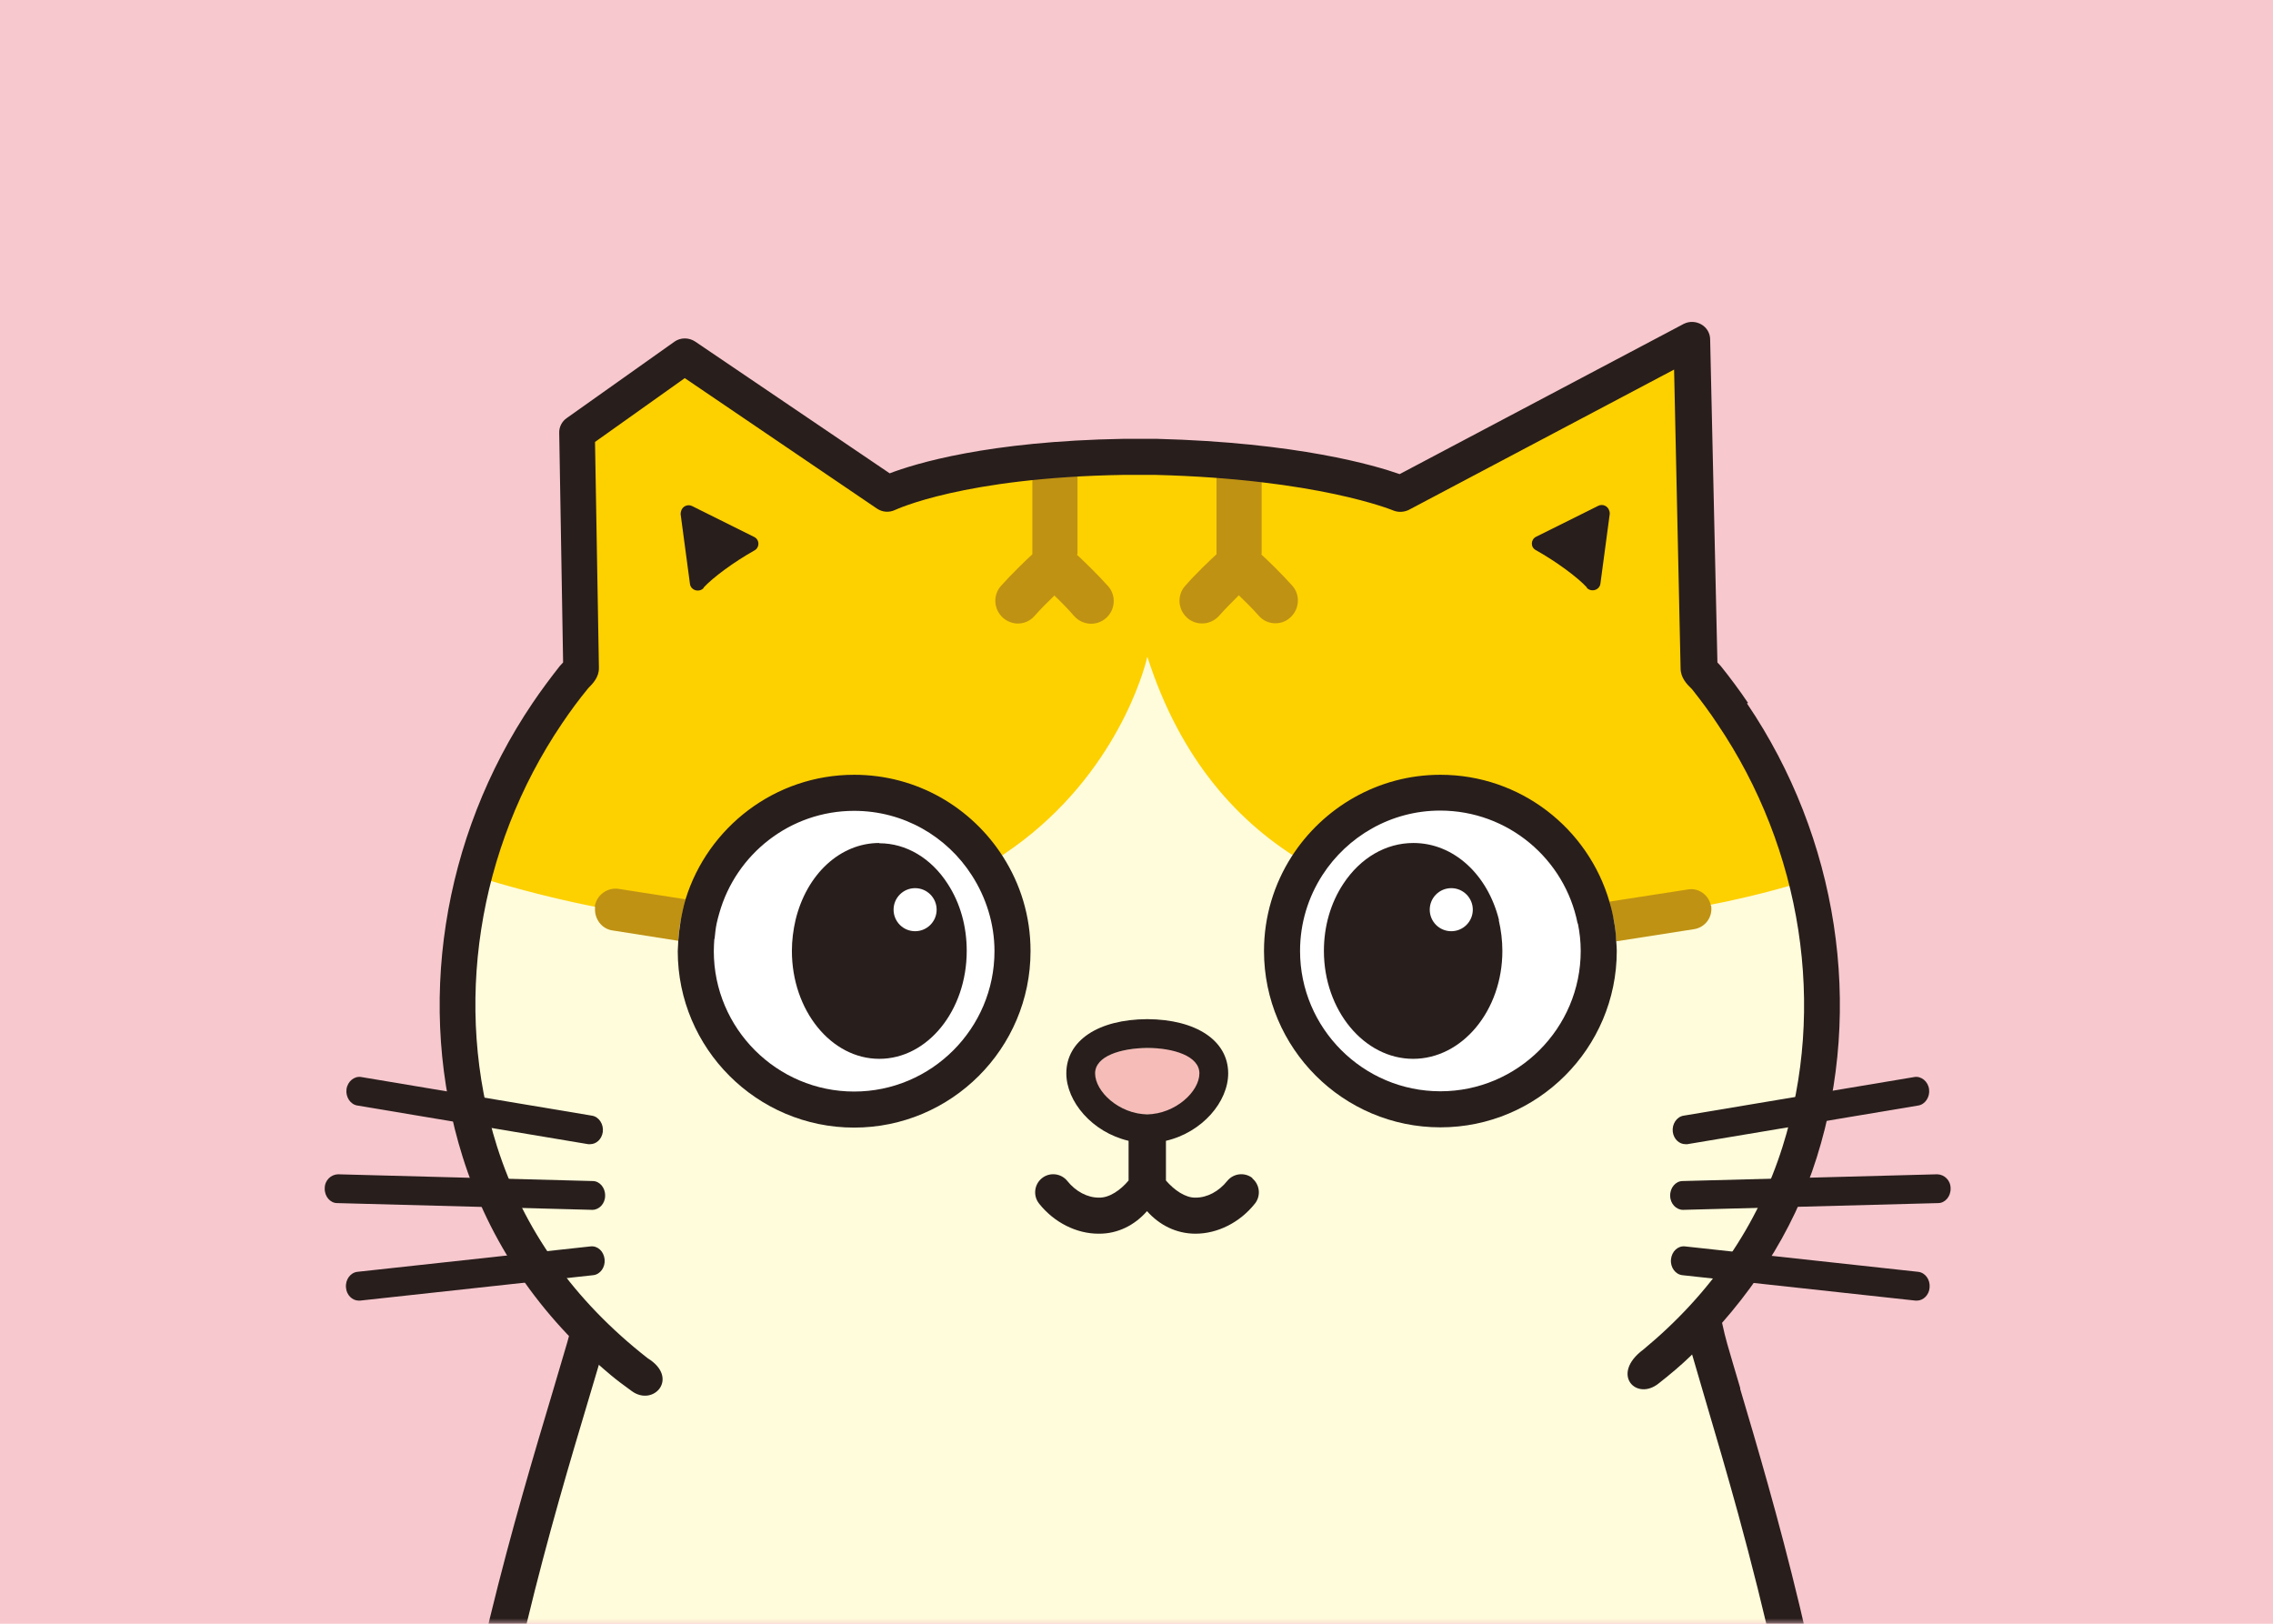 <svg width="210" height="150" viewBox="0 0 210 150" fill="none" xmlns="http://www.w3.org/2000/svg">
<rect width="210" height="150" fill="#F7C8CE"/>
<mask id="mask0_1910_329681" style="mask-type:alpha" maskUnits="userSpaceOnUse" x="0" y="0" width="210" height="150">
<rect width="210" height="150" fill="#F7C8CE"/>
</mask>
<g mask="url(#mask0_1910_329681)">
<path d="M55.691 120.15C55.691 120.15 46.01 151.161 43.517 171.124C43.517 171.124 38.82 214.333 53.367 221.786L53.031 225.046C53.031 225.046 52.312 230.102 56.65 229.335C60.988 228.569 65.805 229.767 65.805 229.767L80.424 227.49C80.424 227.49 90.513 233.074 95.689 227.25C95.689 227.25 122.267 230.63 129.6 226.651C129.6 226.651 133.482 231.372 142.397 229.911C151.312 228.449 158.023 230.534 158.023 226.244L157.615 222.074C157.615 222.074 168.783 211.961 169.023 192.309C169.262 172.634 163.798 147.447 163.798 147.447L155.89 118.473L55.691 120.198V120.15Z" fill="#FFFCDB"/>
<path d="M160.778 128.227C160.323 126.694 159.916 125.328 159.58 124.153C158.262 119.528 157.615 111.356 157.327 109.559C157.088 109.654 154.428 111.668 154.356 111.739C154.499 114.567 155.123 120.894 156.321 125.088C156.656 126.262 157.064 127.628 157.519 129.186C158.574 132.733 159.604 136.28 160.587 139.851C161.833 144.404 162.983 148.981 164.014 153.583C165.14 158.711 166.099 163.888 166.818 169.112C167.56 174.432 168.016 179.8 168.088 185.193C168.16 190.345 167.848 195.522 166.889 200.578C166.003 205.251 164.589 209.877 162.288 214.071C161.306 215.868 160.155 217.593 158.861 219.199C158.214 219.99 157.519 220.757 156.8 221.476C156.033 222.243 154.907 223.561 154.236 224.16C154.332 224.208 154.428 224.208 154.523 224.232C155.147 224.447 156.177 225.047 156.584 225.742C156.656 225.861 156.704 225.957 156.728 226.077C156.8 226.461 156.656 226.82 156.129 227.179C155.842 227.371 155.53 227.467 155.218 227.539C155.099 227.563 154.979 227.587 154.835 227.587C153.709 227.683 152.51 227.251 151.384 227.179C150.881 227.275 150.353 227.467 149.874 227.874C148.269 228.426 139.521 228.162 134.489 227.683C133.674 227.611 132.979 227.227 132.523 226.604C132.26 226.269 132.116 225.909 132.092 225.598C132.02 224.663 131.181 223.992 130.271 224.064C129.911 224.088 129.624 224.256 129.36 224.471C129.048 224.735 128.833 225.118 128.785 225.55C128.066 226.245 125.166 227.156 113.998 226.437C113.088 226.365 112.393 226.341 112.057 226.341H99.356C98.541 226.341 97.534 226.197 96.695 226.053C96.815 225.286 96.935 224.376 97.031 223.297C97.367 219.343 97.918 205.898 98.253 197.894C98.253 197.463 98.277 197.055 98.301 196.648C98.541 193.916 94.898 193.58 94.898 196.792C94.826 198.781 94.73 201.201 94.611 203.766C94.443 207.912 94.251 212.441 94.059 216.18C93.916 219.199 93.772 221.691 93.652 223.01C93.388 226.053 92.693 228.09 91.447 228.114C90.129 228.114 89.506 226.964 89.482 226.916C89.482 226.94 89.194 228.21 87.972 228.306C87.685 228.33 87.421 228.306 87.157 228.234C86.486 228.042 85.983 227.491 85.767 226.82C85.743 226.844 85.48 227.323 85.049 227.539C84.833 227.659 83.874 228.066 83.419 227.299C82.556 225.909 82.101 222.65 82.077 221.068C82.077 220.949 82.077 220.829 82.029 220.709L80.95 216.06L79.776 211.051L78.865 207.121L77.499 201.201L76.061 194.827C75.343 191.951 72.155 193.245 72.539 194.922L78.674 221.332C78.674 222.123 78.794 223.992 79.225 225.885C79.177 226.173 79.057 226.437 78.841 226.724C78.386 227.347 77.691 227.707 76.876 227.803C71.844 228.282 63.096 228.546 61.491 227.994C60.724 227.347 59.885 227.227 59.118 227.251C58.687 227.395 58.279 227.539 57.824 227.683C56.818 227.994 55.499 228.09 54.733 227.203C54.421 226.82 54.325 226.389 54.421 225.981C54.493 225.67 54.637 225.358 54.876 225.095C54.972 224.975 55.068 224.879 55.188 224.783C55.787 224.28 56.506 224.184 57.225 224.184C57.129 223.92 56.985 223.681 56.746 223.513C32.181 203.358 48.238 149.796 54.277 129.617C54.804 127.82 55.284 126.262 55.667 124.944C57.009 120.271 57.465 116.317 57.632 114.016C57.728 114.112 57.992 111.811 57.944 111.62C56.842 110.853 55.547 112.147 54.469 111.308C54.373 112.339 54.205 117.707 52.408 124.01C52.025 125.304 51.569 126.861 51.042 128.635C44.499 150.491 29.497 200.578 51.833 223.537C51.234 225.166 51.09 227.563 53.103 229.6C53.175 229.672 53.271 229.744 53.391 229.84C55.284 231.541 57.273 231.086 58.495 230.774C58.807 230.702 59.358 230.559 59.406 230.583C60.34 231.421 63.456 231.685 66.859 231.685C71.628 231.685 76.9 231.182 77.26 231.158C78.65 231.038 79.872 230.463 80.855 229.552C80.879 229.528 80.903 229.504 80.926 229.456C80.926 229.48 80.974 229.504 80.998 229.528C81.166 229.696 81.31 229.888 81.478 230.031C82.125 230.535 82.868 230.798 83.611 230.798C83.874 230.798 84.138 230.774 84.401 230.702C84.641 230.63 84.857 230.559 85.072 230.439C85.767 230.966 86.606 231.325 87.493 231.325C88.044 231.325 88.619 231.182 89.171 230.87C89.722 231.134 90.441 231.349 91.231 231.349C91.879 231.349 92.597 231.206 93.293 230.846C93.46 230.75 93.604 230.702 93.748 230.63C94.491 230.295 95.066 229.912 95.521 229.36C96.576 229.576 98.109 229.816 99.356 229.816H112.057C112.345 229.816 112.968 229.864 113.759 229.912C116.443 230.079 118.911 230.199 121.116 230.199C125.022 230.199 128.042 229.84 129.959 228.881C130.99 230.199 132.475 231.014 134.201 231.158C134.584 231.182 139.881 231.685 144.65 231.685C148.005 231.685 151.096 231.445 151.983 230.607C152.151 230.583 152.63 230.702 152.942 230.774C154.811 231.23 157.112 231.086 158.789 230.031C159.628 229.504 160.275 228.713 160.491 227.707C160.826 226.221 160.083 224.879 159.604 223.537C182.131 200.291 166.722 148.334 160.778 128.323V128.227Z" fill="#281E1C"/>
<path d="M105.347 136.04C105.347 136.04 58.255 143.732 44.763 107.186C44.763 107.186 36.495 83.172 53.343 63.066V39.628L63.911 32.75L81.262 44.924C81.262 44.924 105.706 38.789 128.665 45.571L156.345 31.336L156.944 62.778C156.944 62.778 171.491 76.247 168.351 97.144C165.212 118.018 150.593 139.682 105.371 136.04H105.347Z" fill="#FFFCDB"/>
<path d="M105.995 60.693C105.995 60.693 98.062 97.24 44.764 81.207L43.518 80.68L53.343 63.065V39.627L63.912 32.749L81.263 44.924C81.263 44.924 106.21 38.789 129.84 45.715L156.346 31.359V61.508C156.346 61.508 165.117 70.518 167.25 81.231C167.25 81.231 118.097 98.294 106.019 60.717L105.995 60.693Z" fill="#FDD000"/>
<path d="M78.914 102.223C86.856 102.223 93.293 95.785 93.293 87.844C93.293 79.903 86.856 73.465 78.914 73.465C70.973 73.465 64.535 79.903 64.535 87.844C64.535 95.785 70.973 102.223 78.914 102.223Z" fill="white"/>
<path d="M133.074 102.223C141.016 102.223 147.453 95.785 147.453 87.844C147.453 79.903 141.016 73.465 133.074 73.465C125.133 73.465 118.695 79.903 118.695 87.844C118.695 95.785 125.133 102.223 133.074 102.223Z" fill="white"/>
<path d="M99.548 51.204C99.548 51.204 99.548 51.132 99.548 51.108V44.086C99.548 43.966 99.5 43.846 99.476 43.727C98.23 43.822 96.96 43.942 95.737 44.11C95.617 44.11 95.498 44.134 95.378 44.158V51.108C95.378 51.108 95.378 51.18 95.378 51.204C94.803 51.731 93.461 53.025 92.478 54.127C91.711 54.99 91.807 56.308 92.67 57.075C93.053 57.411 93.556 57.602 94.036 57.602C94.611 57.602 95.186 57.363 95.594 56.883C96.145 56.26 96.84 55.565 97.415 55.014C97.99 55.565 98.709 56.284 99.236 56.907C100.003 57.77 101.321 57.866 102.184 57.099C103.047 56.332 103.143 55.014 102.376 54.151C101.393 53.049 100.051 51.755 99.476 51.228L99.548 51.204Z" fill="#BF9213"/>
<path d="M116.562 51.203C116.562 51.203 116.562 51.131 116.562 51.107V44.181C115.196 43.99 113.83 43.87 112.464 43.75C112.464 43.87 112.392 43.966 112.392 44.086V51.107C112.392 51.107 112.392 51.179 112.392 51.203C111.817 51.73 110.475 53.001 109.493 54.127C108.726 54.99 108.822 56.308 109.684 57.075C110.547 57.842 111.865 57.746 112.632 56.883C113.183 56.26 113.878 55.565 114.453 54.99C115.029 55.541 115.748 56.26 116.275 56.859C116.682 57.338 117.257 57.578 117.833 57.578C118.312 57.578 118.815 57.41 119.199 57.051C120.061 56.284 120.157 54.966 119.39 54.103C118.408 53.001 117.066 51.706 116.491 51.179L116.562 51.203Z" fill="#BF9213"/>
<path d="M54.973 83.724C54.973 83.724 54.973 83.844 54.973 83.915C54.925 84.898 55.596 85.809 56.579 85.952L62.666 86.911C62.714 86.288 62.762 85.689 62.882 85.09C63.002 84.395 63.145 83.724 63.337 83.077L57.178 82.118C56.123 81.95 55.117 82.669 54.949 83.748L54.973 83.724Z" fill="#BF9213"/>
<path d="M158.071 83.675C157.879 82.693 156.944 81.998 155.962 82.166L148.7 83.292C148.868 83.867 148.988 84.466 149.108 85.041C149.227 85.665 149.275 86.312 149.323 86.959L156.537 85.832C157.543 85.665 158.238 84.73 158.094 83.699C158.094 83.699 158.094 83.675 158.094 83.651L158.071 83.675Z" fill="#BF9213"/>
<path d="M111.027 99.157C111.027 97.528 108.559 96.809 106.09 96.809C103.622 96.809 101.153 97.528 101.153 99.157C101.153 100.859 103.43 102.944 106.09 102.944C108.75 102.944 111.027 100.859 111.027 99.157Z" fill="#F6BCB8"/>
<path d="M95.21 87.847C95.21 84.635 94.275 81.663 92.669 79.147C89.77 74.594 84.713 71.574 78.913 71.574C71.604 71.574 65.397 76.415 63.336 83.078C63.144 83.725 63.001 84.396 62.881 85.091C62.785 85.69 62.713 86.289 62.665 86.912C62.665 87.224 62.617 87.559 62.617 87.871C62.617 96.857 69.927 104.167 78.913 104.167C87.9 104.167 95.21 96.857 95.21 87.871V87.847ZM66.02 86.72C66.068 86.241 66.116 85.762 66.212 85.306C66.284 84.995 66.356 84.683 66.452 84.372C67.985 78.908 72.994 74.905 78.913 74.905C83.491 74.905 87.493 77.278 89.794 80.873C91.088 82.886 91.879 85.306 91.879 87.871C91.879 95.012 86.055 100.836 78.913 100.836C71.772 100.836 65.948 95.012 65.948 87.871C65.948 87.487 65.972 87.104 65.996 86.744L66.02 86.72Z" fill="#281E1C"/>
<path d="M133.076 104.143C142.063 104.143 149.372 96.834 149.372 87.847C149.372 87.559 149.348 87.271 149.324 86.984C149.3 86.337 149.228 85.69 149.108 85.067C149.012 84.468 148.869 83.868 148.701 83.317C146.736 76.535 140.481 71.574 133.076 71.574C127.3 71.574 122.219 74.618 119.32 79.147C117.714 81.663 116.779 84.659 116.779 87.847C116.779 96.834 124.089 104.143 133.076 104.143ZM145.777 85.306C145.945 86.121 146.041 86.984 146.041 87.847C146.041 94.988 140.217 100.812 133.076 100.812C125.934 100.812 120.11 94.988 120.11 87.847C120.11 85.258 120.877 82.862 122.171 80.849C124.472 77.278 128.498 74.881 133.052 74.881C139.33 74.881 144.579 79.363 145.753 85.306H145.777Z" fill="#281E1C"/>
<path d="M81.238 77.875C77.644 77.875 74.528 80.727 73.498 84.993C73.282 85.927 73.162 86.886 73.162 87.844C73.162 93.332 76.781 97.814 81.238 97.814C85.696 97.814 89.315 93.356 89.315 87.844C89.315 85.568 88.716 83.435 87.565 81.662C86.031 79.265 83.707 77.899 81.238 77.899V77.875Z" fill="#281E1C"/>
<path d="M138.491 84.993C137.436 80.751 134.273 77.875 130.582 77.875C128.042 77.875 125.694 79.241 124.112 81.638C122.938 83.411 122.314 85.568 122.314 87.844C122.314 93.332 126.029 97.814 130.558 97.814C135.088 97.814 138.802 93.356 138.802 87.844C138.802 86.886 138.683 85.927 138.467 84.993H138.491Z" fill="#281E1C"/>
<path d="M115.724 108.839C115.005 108.264 113.951 108.384 113.376 109.103C112.609 110.061 111.53 110.636 110.476 110.636C110.476 110.636 110.476 110.636 110.452 110.636C109.517 110.66 108.487 109.941 107.72 109.055V105.388C111.099 104.597 113.471 101.769 113.471 99.157C113.471 96.138 110.524 94.172 105.994 94.148C101.441 94.172 98.517 96.138 98.517 99.157C98.517 101.745 100.89 104.597 104.269 105.388V109.055C103.526 109.941 102.495 110.66 101.537 110.636C101.537 110.636 101.537 110.636 101.513 110.636C100.458 110.636 99.38 110.061 98.613 109.103C98.038 108.384 96.983 108.264 96.264 108.839C95.546 109.414 95.426 110.469 96.001 111.188C97.391 112.937 99.452 113.968 101.489 113.968H101.561C103.262 113.968 104.82 113.201 105.97 111.883C107.145 113.201 108.678 113.944 110.38 113.968H110.452C112.489 113.968 114.55 112.937 115.94 111.188C116.515 110.469 116.395 109.414 115.676 108.839H115.724ZM101.177 99.157C101.177 97.552 103.574 96.832 105.994 96.809C108.415 96.809 110.811 97.552 110.811 99.157C110.811 100.835 108.606 102.896 105.994 102.944C103.382 102.896 101.177 100.835 101.177 99.157Z" fill="#281E1C"/>
<path d="M161.498 64.935C160.707 63.761 159.868 62.634 158.982 61.532C158.91 61.46 158.79 61.316 158.67 61.196L157.999 31.36C157.999 30.785 157.688 30.257 157.184 29.97C156.681 29.682 156.082 29.658 155.555 29.922L129.313 43.798C127.06 43.007 119.895 40.874 106.834 40.538H103.838C91.232 40.754 84.522 42.839 82.197 43.726L64.224 31.552C63.648 31.168 62.882 31.168 62.33 31.552L52.361 38.621C51.906 38.933 51.642 39.46 51.666 40.011L52.025 61.196C51.882 61.34 51.786 61.46 51.714 61.532C50.851 62.634 49.988 63.785 49.197 64.959C40.81 77.373 38.389 93.046 42.751 106.898C45.219 114.735 49.821 121.517 56.459 127.053C56.914 127.436 57.609 127.963 58.376 128.514C60.389 129.976 62.786 127.292 59.838 125.471C53.032 120.151 48.359 113.584 45.914 105.891C41.84 93.022 44.093 78.403 51.929 66.828C52.672 65.726 53.463 64.647 54.35 63.569C54.757 63.161 55.356 62.562 55.333 61.676L54.973 40.826L63.265 34.931L81.023 46.985C81.526 47.321 82.15 47.368 82.701 47.105C82.773 47.081 89.004 44.109 103.814 43.87H106.738C121.74 44.253 128.642 47.129 128.714 47.153C129.169 47.345 129.696 47.321 130.152 47.105L154.668 34.14L155.267 61.724C155.267 62.61 155.842 63.209 156.322 63.665C157.136 64.695 157.951 65.774 158.67 66.876C166.507 78.451 168.759 93.07 164.685 105.939C162.385 113.225 158.047 119.528 151.816 124.68C148.749 126.957 151.193 129.497 153.278 127.772C154.285 126.981 155.315 126.118 156.178 125.279C161.618 119.983 165.644 113.944 167.849 106.922C172.21 93.07 169.814 77.397 161.402 64.983L161.498 64.935Z" fill="#281E1C"/>
<path d="M84.546 86.025C85.644 86.025 86.535 85.135 86.535 84.036C86.535 82.937 85.644 82.047 84.546 82.047C83.447 82.047 82.557 82.937 82.557 84.036C82.557 85.135 83.447 86.025 84.546 86.025Z" fill="white"/>
<path d="M134.081 86.025C135.179 86.025 136.07 85.135 136.07 84.036C136.07 82.937 135.179 82.047 134.081 82.047C132.982 82.047 132.092 82.937 132.092 84.036C132.092 85.135 132.982 86.025 134.081 86.025Z" fill="white"/>
<path d="M146.591 54.294C147.022 54.75 147.789 54.51 147.861 53.911L148.724 47.464C148.724 47.464 148.724 47.273 148.676 47.177C148.556 46.745 148.053 46.506 147.622 46.745L146.759 47.177L141.894 49.597C141.415 49.861 141.391 50.556 141.894 50.819C143.811 51.898 145.728 53.312 146.615 54.27L146.591 54.294Z" fill="#281E1C"/>
<path d="M64.99 54.294C65.876 53.335 67.794 51.921 69.711 50.843C70.19 50.579 70.19 49.884 69.711 49.621L64.846 47.2L63.983 46.769C63.552 46.529 63.049 46.769 62.929 47.2C62.905 47.296 62.881 47.368 62.881 47.488L63.744 53.934C63.816 54.533 64.582 54.773 65.014 54.318L64.99 54.294Z" fill="#281E1C"/>
<path d="M54.517 105.699C54.517 105.699 54.397 105.699 54.349 105.699L33.02 102.128C32.373 102.032 31.918 101.337 32.014 100.619C32.11 99.9 32.733 99.396 33.356 99.492L54.685 103.063C55.332 103.159 55.787 103.854 55.691 104.573C55.595 105.244 55.092 105.699 54.517 105.699Z" fill="#281E1C"/>
<path d="M54.709 111.764H54.685L31.151 111.141C30.504 111.141 29.977 110.518 30.001 109.775C30.001 109.032 30.576 108.504 31.223 108.48L54.757 109.104C55.404 109.104 55.931 109.727 55.907 110.47C55.907 111.189 55.356 111.764 54.733 111.764H54.709Z" fill="#281E1C"/>
<path d="M33.14 120.15C32.541 120.15 32.014 119.623 31.966 118.952C31.894 118.209 32.373 117.562 33.021 117.49L54.565 115.141C55.212 115.069 55.788 115.597 55.859 116.34C55.931 117.082 55.452 117.73 54.805 117.801L33.26 120.15C33.26 120.15 33.188 120.15 33.14 120.15Z" fill="#281E1C"/>
<path d="M155.722 105.699C155.722 105.699 155.842 105.699 155.89 105.699L177.219 102.128C177.866 102.032 178.321 101.337 178.225 100.619C178.13 99.9 177.506 99.396 176.883 99.492L155.554 103.063C154.907 103.159 154.452 103.854 154.548 104.573C154.644 105.244 155.147 105.699 155.722 105.699Z" fill="#281E1C"/>
<path d="M155.506 111.764H155.53L179.063 111.141C179.71 111.141 180.238 110.518 180.214 109.775C180.214 109.032 179.639 108.504 178.991 108.48L155.458 109.104C154.811 109.104 154.283 109.727 154.307 110.47C154.307 111.189 154.859 111.764 155.482 111.764H155.506Z" fill="#281E1C"/>
<path d="M177.099 120.15C177.698 120.15 178.226 119.623 178.273 118.952C178.345 118.209 177.866 117.562 177.219 117.49L155.674 115.141C155.027 115.069 154.452 115.597 154.38 116.34C154.308 117.082 154.788 117.73 155.435 117.801L176.979 120.15C176.979 120.15 177.051 120.15 177.099 120.15Z" fill="#281E1C"/>
</g>
</svg>
